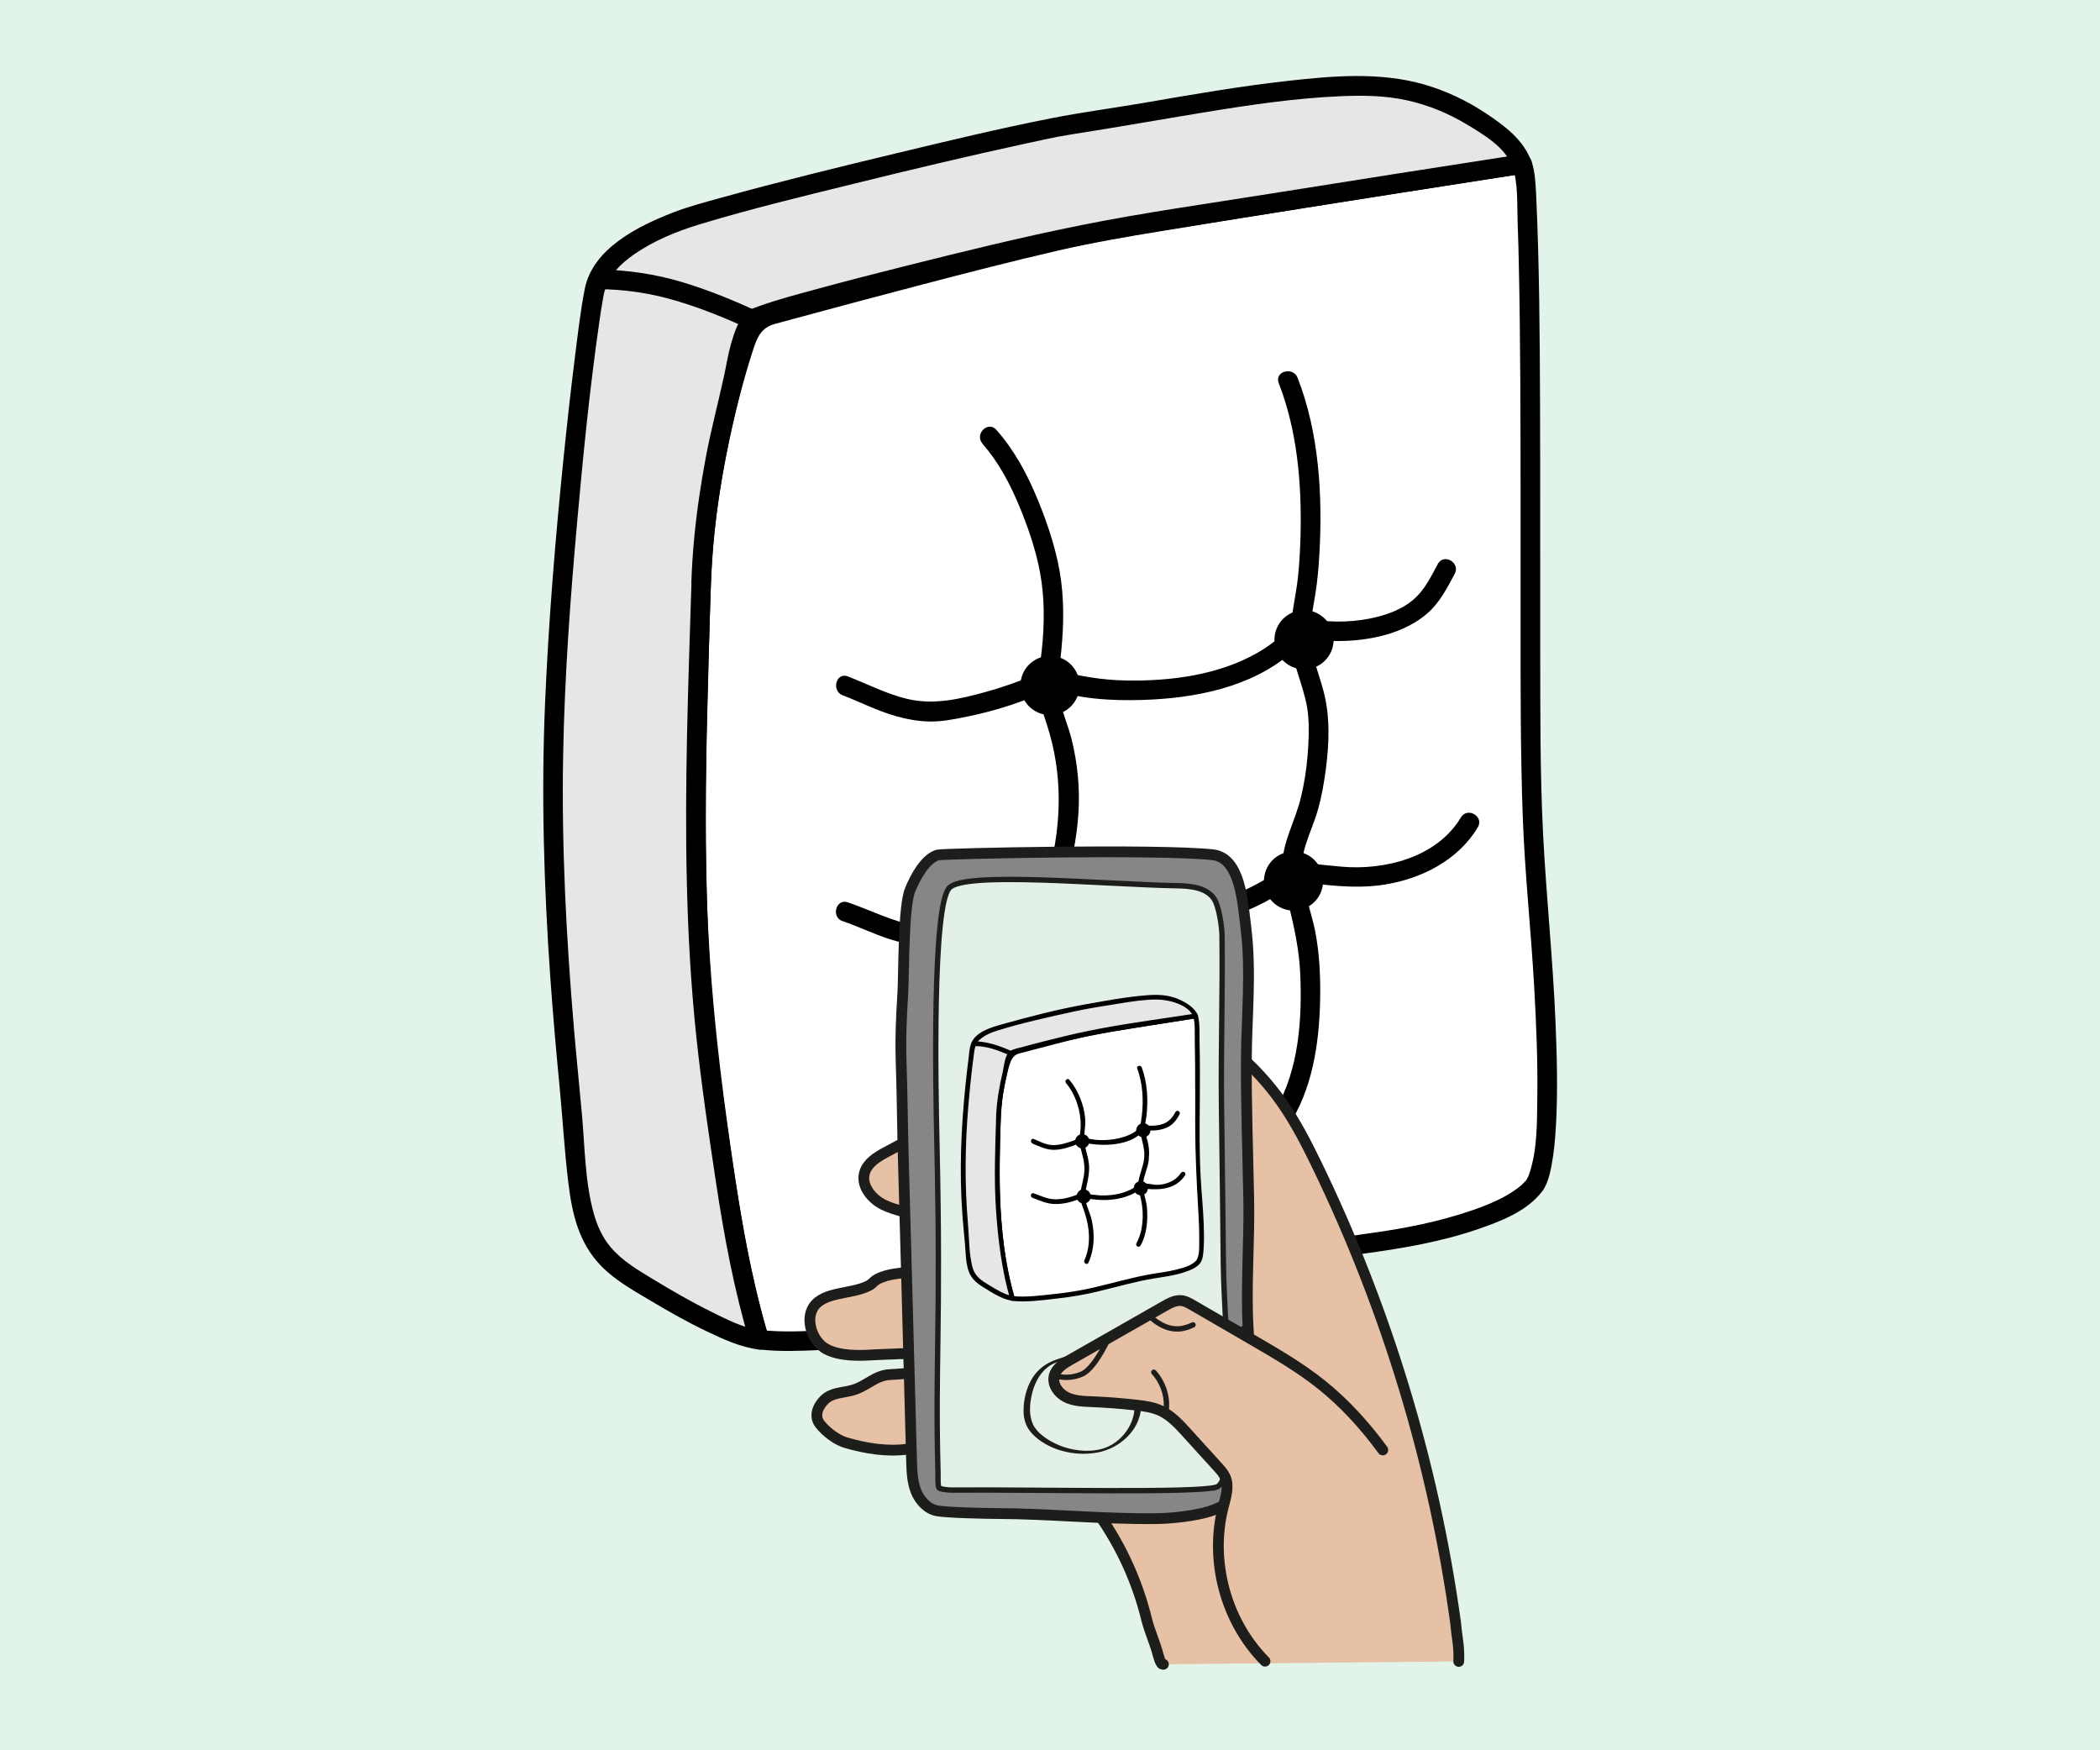<?xml version="1.0" encoding="UTF-8"?><svg id="Layer_2" xmlns="http://www.w3.org/2000/svg" viewBox="0 0 360 300"><defs><style>.cls-1{fill:#e3f0e7;}.cls-1,.cls-2,.cls-3,.cls-4,.cls-5,.cls-6,.cls-7{stroke-miterlimit:10;}.cls-1,.cls-2,.cls-5,.cls-6,.cls-7{stroke:#1d1d1b;}.cls-1,.cls-5,.cls-7{stroke-width:.92px;}.cls-2{fill:#868686;}.cls-2,.cls-6{stroke-width:1.85px;}.cls-3{stroke-width:.27px;}.cls-3,.cls-4{stroke:#000;}.cls-4{stroke-width:1.12px;}.cls-5,.cls-7{fill:none;}.cls-6{fill:#e7c1a5;}.cls-6,.cls-7{stroke-linecap:round;}.cls-8,.cls-9,.cls-10,.cls-11,.cls-12{stroke-width:0px;}.cls-9{fill:#1d1e1c;}.cls-10{fill:#fff;}.cls-11{fill:#e2f3e9;}.cls-12{fill:#e6e6e6;}</style></defs><g id="Layer_1-2"><rect class="cls-11" width="360" height="300"/><path class="cls-10" d="m262.9,203.32c-2.89,3.94-13.83,7.93-28.73,9.82-15.26,1.95-43.68,10.62-59.1,13.11-6.02.97-35.18,4.53-44.92,3.37-4.18-13.95-5.87-28.04-7.98-42.93-4.12-29.05-2.85-57.71-1.95-86.94.36-11.27,2.44-22.57,5.2-33.42.58-2.29,1.77-5.98,2.62-8.57.61-1.84,2.09-3.25,3.97-3.76,10.53-2.87,45.98-12.47,57.04-14.4,13.62-2.37,49.5-8.02,71.85-11.48.62,1.85.65,3.93.77,6.65,1.31,28.95-.06,92.9,1.31,111.04,1.04,13.99,4.43,51.37-.08,57.51Z"/><path class="cls-8" d="m261.45,202.47c-.58.77-2.04,1.78-3.17,2.42-1.85,1.05-3.83,1.85-5.85,2.54-5.59,1.93-11.44,3.1-17.28,3.9-9.77,1.34-19.34,3.67-28.91,6.04s-19.56,5.08-29.48,6.89c-6.52,1.19-13.08,1.83-19.8,2.51-5.05.51-10.1.94-15.16,1.21-3.86.2-7.8.41-11.65-.04l1.62,1.23c-3.57-11.99-5.39-24.37-7.11-36.73s-3.08-25.53-3.47-38.44c-.39-12.93-.14-25.86.24-38.78.19-6.44.25-12.9.67-19.33s1.38-12.89,2.68-19.24c1.15-5.65,2.55-11.22,4.33-16.7.7-2.17,1.37-3.77,3.73-4.43,1.15-.32,2.31-.63,3.47-.94,7.27-1.97,14.54-3.91,21.82-5.82,7.74-2.02,15.48-4.02,23.28-5.82,5.84-1.35,11.72-2.35,17.64-3.32,18.66-3.07,37.34-6,56.03-8.9,2.1-.33,4.2-.65,6.3-.98l-2.06-1.17c.95,3.04.74,6.46.85,9.62.1,2.69.17,5.38.22,8.06.13,6.26.19,12.52.23,18.79.08,13.74.04,27.49.05,41.23,0,11.2-.03,22.41.37,33.6.35,9.81,1.42,19.58,1.97,29.38.35,6.26.61,12.53.53,18.8-.06,4.35.02,8.98-1.36,13.08-.05.15-.11.31-.17.46,0,.02.09-.16-.06.13-.14.27-.28.52-.45.77-1.26,1.76,1.65,3.44,2.9,1.69.89-1.25,1.28-2.88,1.57-4.37.43-2.25.63-4.54.76-6.83.34-5.99.17-12.01-.08-18-.45-10.69-1.58-21.33-2.12-32.01s-.47-21.12-.49-31.67c-.03-13.87.02-27.74-.03-41.6-.05-12.1-.11-24.22-.67-36.31-.09-1.92-.19-3.87-.77-5.71-.29-.94-1.14-1.32-2.06-1.17-19.14,2.96-38.28,5.96-57.39,9.07-6.29,1.02-12.62,1.94-18.86,3.29-7.57,1.65-15.09,3.58-22.59,5.52-7.72,1.99-15.43,4.04-23.13,6.12-1.42.38-2.84.77-4.26,1.15s-2.92.67-4.23,1.36c-2.43,1.28-3.34,3.58-4.14,6.04s-1.55,4.83-2.17,7.29c-1.58,6.26-2.91,12.58-3.83,18.97s-1.27,13.03-1.48,19.6c-.42,13.11-.84,26.23-.74,39.34.1,13.11.75,26.24,2.42,39.25,1.61,12.55,3.24,25.2,6.08,37.53.7,3.03,1.49,6.04,2.38,9.03.23.78.86,1.14,1.62,1.23,3.42.4,6.92.25,10.36.1,4.56-.2,9.12-.57,13.66-1,7.09-.67,14.21-1.39,21.25-2.51,9.71-1.55,19.27-4.18,28.8-6.55s19.63-5.11,29.63-6.48c6.6-.9,13.18-2.01,19.49-4.19,3.93-1.35,8.43-3.07,11.02-6.51,1.3-1.72-1.61-3.4-2.9-1.69Z"/><path class="cls-12" d="m120.22,99.75c-.91,29.23-2.17,57.89,1.95,86.94,2.1,14.89,3.79,28.98,7.98,42.93-.86-.1-1.57-.23-2.09-.41-5.44-1.85-11.2-4.93-19.46-10.05-9.41-5.83-9.16-12.38-10.41-27.01-.73-8.45-3.37-30.88-3.37-57.88s5.08-73.68,7.08-84.4c.13-.69.35-1.35.65-1.99,2.17-4.73,8.47-7.9,13.11-9.77,8.12-3.24,59.88-15.56,67.67-16.71,15.33-2.24,35.47-6.71,50.42-6.68,9.18.01,16.91,3.2,23.83,8.91,1.81,1.49,2.77,2.9,3.31,4.49-22.34,3.46-58.23,9.11-71.85,11.48-13.05,2.28-58.9,13.69-60.02,15.22-2.39,3.28-2.65,7.71-3.61,11.51-2.76,10.85-4.84,22.15-5.2,33.42Z"/><path class="cls-8" d="m118.54,99.75c-.54,17.27-1.21,34.54-.79,51.82.21,8.63.69,17.25,1.59,25.83s2.14,16.9,3.41,25.32c1.39,9.22,3.1,18.41,5.77,27.35l1.62-2.12c-2.88-.37-5.77-1.91-8.34-3.18-3.4-1.68-6.68-3.59-9.92-5.55-2.59-1.57-5.19-3.1-7.18-5.43-1.41-1.66-2.32-3.67-2.9-5.75-1.54-5.52-1.53-11.46-2.05-17.13-.45-4.92-.95-9.84-1.37-14.76-1.32-15.56-2.13-31.21-1.84-46.82.25-13.5,1.24-26.98,2.45-40.42,1-11.17,2.12-22.35,3.71-33.46.22-1.55.45-3.1.73-4.64.58-3.18,2.69-5.44,5.29-7.23,3.42-2.35,7.25-3.92,11.19-5.12,8.74-2.65,17.65-4.8,26.52-6.98,9.71-2.39,19.43-4.71,29.2-6.83,2.66-.58,5.34-1.19,8.03-1.61,7.65-1.19,15.27-2.55,22.9-3.8s15.59-2.44,23.47-2.76c3.75-.15,7.48-.1,11.15.71s7.08,2.22,10.28,4.14c2.86,1.72,6.63,3.93,7.81,7.23l1.17-2.06c-14.3,2.21-28.59,4.45-42.87,6.73-10.7,1.71-21.48,3.21-32.1,5.34s-20.2,4.51-30.23,7.02c-5.14,1.29-10.27,2.6-15.38,4-3.27.89-6.58,1.75-9.77,2.9-.77.28-1.66.54-2.25,1.14-1.32,1.34-2.03,3.58-2.53,5.34-.54,1.9-.83,3.86-1.26,5.79-1,4.55-2.19,9.04-3.05,13.61s-1.58,9.39-2.02,14.13c-.22,2.41-.38,4.82-.46,7.24-.07,2.16,3.28,2.16,3.36,0,.32-9.47,1.82-18.84,3.95-28.06.49-2.14,1.08-4.26,1.54-6.41.4-1.87.7-3.76,1.23-5.6.25-.86.54-1.71.96-2.51.15-.29.64-.85.69-1.17.01-.09-.19.14-.28.19.07-.05.22-.09.28-.16.03-.04.15-.06.2-.09-.18.1-.32.12-.02.01,7.55-2.77,15.54-4.55,23.33-6.52,10.15-2.57,20.34-5.06,30.59-7.2s19.87-3.47,29.81-5.07c14.18-2.27,28.36-4.5,42.55-6.7,1.54-.24,3.09-.48,4.63-.72.85-.13,1.45-1.28,1.17-2.06-1.35-3.76-4.62-6.14-7.84-8.28s-6.78-3.83-10.5-4.9c-7.55-2.18-15.57-1.5-23.28-.64-8.29.92-16.52,2.35-24.73,3.77-5.3.91-10.66,1.61-15.94,2.65-8.82,1.73-17.57,3.85-26.31,5.94-10.1,2.42-20.2,4.89-30.21,7.66-2.83.79-5.72,1.53-8.46,2.61-5.93,2.32-13.65,6.15-15,13.06-.73,3.76-1.17,7.6-1.65,11.41-.74,5.84-1.38,11.68-1.98,17.54-1.42,13.96-2.57,27.97-3.17,41.99-.67,15.75-.2,31.53.91,47.25.44,6.22.99,12.44,1.59,18.65.52,5.45.83,10.93,1.49,16.37s1.84,10.36,5.64,14.25c2.37,2.43,5.38,4.11,8.27,5.83,3.2,1.91,6.45,3.76,9.82,5.37,2.86,1.36,5.81,2.72,8.97,3.12,1.09.14,1.9-1.18,1.62-2.12-2.33-7.82-3.93-15.83-5.22-23.88-1.34-8.37-2.57-16.79-3.54-25.21-1.95-16.98-2.21-34.1-1.92-51.18.17-9.72.51-19.44.81-29.16.07-2.16-3.29-2.16-3.36,0Z"/><path class="cls-8" d="m129.88,53.37c-4.27-1.94-8.62-3.74-13.12-5.07s-9.35-2.06-14.21-2.1c-2.16-.02-2.16,3.34,0,3.36,4.57.03,8.93.68,13.32,1.98s8.31,2.91,12.32,4.73c1.95.89,3.66-2.01,1.69-2.9h0Z"/><path class="cls-8" d="m168.41,76.05c2.64,2.99,4.58,6.58,6.13,10.24s2.98,7.73,3.73,11.72c.83,4.38.8,9.01.32,13.43-.24,2.15-.6,4.3-.54,6.47.06,2.29.76,4.28,1.46,6.43,2.66,8.25,2.51,16.67.34,25.02-.54,2.07-1.16,4.12-1.35,6.27-.2,2.26.34,4.36,1.05,6.48,1.4,4.2,3.04,8.29,3.99,12.63,1.99,9.08,2.05,19.19-2.01,27.74-.92,1.94,1.97,3.65,2.9,1.69,3.79-7.98,4.39-16.97,3.19-25.62-.61-4.4-1.76-8.63-3.24-12.82-.78-2.22-1.68-4.43-2.27-6.71s-.18-4.31.37-6.43c1.13-4.39,2.13-8.77,2.4-13.3.26-4.25-.16-8.53-1.2-12.66-.56-2.24-1.53-4.39-2.02-6.64s-.19-4.41.07-6.57c.55-4.6.77-9.21.18-13.82s-2.15-9.42-3.97-13.85-4-8.53-7.14-12.08c-1.43-1.62-3.8.76-2.37,2.37h0Z"/><path class="cls-8" d="m219.21,65.66c3.19,8.2,3.95,17.24,3.74,25.97-.05,2.3-.18,4.61-.4,6.9s-.67,4.34-.98,6.52-.46,4.21-.13,6.32c.3,1.96.99,3.85,1.57,5.73s1.09,3.69,1.25,5.6c.19,2.24.08,4.54-.1,6.77-.19,2.38-.56,4.74-1.11,7.06-.49,2.07-1.27,4.02-1.99,6.01s-1.24,3.89-1.22,5.93c.02,2.28.58,4.58,1.12,6.77.94,3.84,1.74,7.57,1.93,11.53.36,7.77-.21,16.6-4.26,23.44-1.1,1.86,1.8,3.55,2.9,1.69,3.76-6.35,4.73-14.23,4.79-21.48.03-3.61-.17-7.29-.87-10.84-.85-4.27-2.99-8.97-2-13.36.46-2.07,1.35-4.01,2.03-6.01.73-2.11,1.19-4.32,1.54-6.52.7-4.48,1.09-9.23.22-13.71-.77-3.98-2.8-7.74-2.62-11.86.09-2.21.57-4.39.91-6.57s.52-4.38.65-6.58c.57-10.05-.05-20.75-3.73-30.21-.77-1.99-4.02-1.13-3.24.89h0Z"/><path class="cls-8" d="m144.48,119.17c3.03,1.19,5.91,2.67,9.06,3.56,1.89.54,3.88.91,5.85.94,2.12.03,4.28-.41,6.35-.83,5.16-1.06,10.4-2.72,15.11-5.12l-1.29.17c5.04,1.93,11,2.25,16.31,2.08,8.85-.27,18.5-2.1,25.42-8.02,1.2-1.02,2.43-2.23,3.22-3.61l-1.9.77c4.31,1,9.04,1,13.35.09,3.15-.66,6.28-1.95,8.73-4.07,2.11-1.82,3.39-4.36,4.69-6.77,1.02-1.9-1.87-3.6-2.9-1.69-1.12,2.08-2.17,4.28-3.94,5.89-2.13,1.95-5.08,2.95-7.86,3.49-3.6.69-7.61.66-11.18-.17-.72-.17-1.51.11-1.9.77-.1.17-.21.32-.32.48-.3.45.12-.11-.26.33-.23.26-.45.52-.69.77-1.43,1.5-3.1,2.71-4.89,3.73-6.62,3.75-14.77,4.8-22.27,4.68-4.33-.07-8.4-.77-12.55-1.92-1.14-.31-2.27.5-3.3.95-2.72,1.19-5.55,2.16-8.41,2.95-4.37,1.21-8.86,2.25-13.36,1.18-3.58-.86-6.8-2.53-10.2-3.86-2.01-.79-2.88,2.45-.89,3.24h0Z"/><path class="cls-8" d="m144.48,157.89c2.68.92,5.24,2.17,7.93,3.05,3.38,1.1,6.93,1.49,10.47,1.32,6.16-.31,12.43-2.12,17.97-4.85l-1.29.17c5.67,1.51,11.78,2.07,17.63,1.89,7.65-.23,15.55-2.1,22.06-6.26,1.22-.78,2.49-1.64,3.51-2.68l-1.19.49c5.25.6,10.52,1.44,15.79.6,6.35-1.01,12.6-4.18,15.98-9.82,1.11-1.86-1.79-3.55-2.9-1.69-4.11,6.86-13.06,9.11-20.56,8.43-1.99-.18-3.97-.39-5.96-.61-1.19-.13-2.53-.57-3.55.23-1.27,1-2.05,1.7-3.62,2.64-8.26,4.92-18.19,5.94-27.6,5.02-2.9-.28-5.71-.85-8.56-1.44-.87-.18-1.46.15-2.21.49-1.51.68-3.07,1.27-4.64,1.8-5.28,1.78-11.05,2.91-16.62,1.99-4.14-.69-7.83-2.65-11.77-4-2.05-.7-2.93,2.54-.89,3.24h0Z"/><circle class="cls-4" cx="180" cy="117.49" r="4.51"/><circle class="cls-4" cx="223.55" cy="109.65" r="4.51"/><circle class="cls-4" cx="180.97" cy="156.86" r="4.51"/><circle class="cls-4" cx="221.75" cy="151" r="4.51"/><path class="cls-6" d="m250.07,284.77c.11-2.68-.27-3.67-.54-6.64-3.76-27.26-11.86-53.92-23.89-78.68-1.74-3.58-3.57-7.12-5.85-10.39-2.28-3.27-4.99-6.23-8.05-8.77-5.23-1.9-10.95-2.28-16.41-1.16-3.63.75-7.08,2.15-10.51,3.54-11.17,4.55-22.38,9.1-32.98,14.84-1.51.82-3.12,1.81-3.62,3.46-.67,2.23,1.17,4.51,3.25,5.53,2.09,1.03,4.49,1.29,6.6,2.28,2.11.99,4.04,3.14,3.53,5.41-.47,2.1-2.76,3.27-4.86,3.68-2.12.41-4.38.36-6.29,1.36-.78.41-.79.76-1.58,1.16-2.85,1.46-7.64.96-9.41,3.63-1.47,2.24-.19,5.93,2.17,7.2,2.36,1.26,5.64,1.16,8.32.99,1.21-.08,3.08-.1,4.29-.18,1.22-.07,10.19.3,9.57,1.34-.95,1.58-9.42,2.15-11.26,2.24-2.55.12-3.99,2.02-6.44,2.68-1.82.5-3.51.37-4.83,1.69-1.17,1.19-1.74,2.81-.72,4.11,1.02,1.3,2.82,2.71,4.43,3.18,3.38,1,7.2,1.62,10.69,1.1,2.52-.39,4.82-1.52,7.36-1.33,1.95.15,3.78.84,5.6,1.53,3.36,1.26,6.71,2.54,10.07,3.81,1.85.71,3.74,1.42,5.34,2.56,1.75,1.25,3.11,2.94,4.36,4.69,3.83,5.43,6.62,11.58,8.18,18.04.58,2.19,1.41,3.89,1.98,6.09.15.5.28,1.02.6,1.43.02.03.11.05.27.07"/><path class="cls-2" d="m213.96,227.54c-.4-6.9.24-14.76.11-21.86-.15-8-.45-15.98-.41-23.98.04-7.49.85-15-.05-22.43-.58-4.74-.98-12.26-5.74-12.77-9.53-1.01-46.35-.2-47.15.05-2.17.69-3.87,3.91-4.72,6.03-1.16,2.85-1.04,14.34-1.22,17.43-.62,10.22-.25,10.1-.1,20.33.05,3.53.14,7.08.24,10.61.16,5.64.31,11.26.47,16.91.3,10.84.59,21.68.88,32.53.05,1.76.11,3.55.74,5.18.65,1.63,1.99,3.11,3.71,3.4,1.98.32,8.86.45,10.17.45,9.11.03,18.24,1,27.63.87,2.49-.04,6.32-.48,8.7-1.2,2.38-.73,5.02-2.26,6.08-4.52.7-1.5,1.13-19.29.67-27.02h-.02Z"/><path class="cls-1" d="m208.51,254.91c3.99-1.26,1.34-26.97,1.21-38.23-.09-8.92-.2-17.84-.32-26.76-.12-10.51.21-19.07.09-29.59-.02-1.5-.53-5.06-1.38-6.3-1.35-1.94-4.07-2.18-6.43-2.22-12.78-.24-36.17-2.5-38.93.36-2.93,3.06-2.36,33.67-2.14,43.62.71,31.68-.32,37.99.19,56.49,0,.32-.04,2.44.14,2.69.23.33,1.79.43,2.19.43,14.35-.11,42.04.55,45.36-.5h.02Z"/><path class="cls-9" d="m185.66,232.82h0c-.58-.12.43-.57.71-.51,4.39.88,9.61,3.74,9.25,8.96-.26,3.94-3.7,6.98-7.42,7.68-3.41.65-7.28-.09-10.09-2.17-1.68-1.25-2.6-2.69-2.64-4.81-.04-1.99.47-4.11,1.52-5.79.98-1.56,2.38-2.55,4.1-3.15,1.86-.66,3.4-1.14,5.38-.71.28.06-.04.29-.12.35-.2.15-.55.17-.79.13-1.22-.27-2.19-.11-3.34.31-.92.33-1.84.61-2.62,1.23-1.52,1.19-2.35,3.01-2.75,4.85-.35,1.58-.46,3.43.23,4.93.69,1.51,2.44,2.64,3.88,3.33,2.66,1.28,6.51,1.77,9.23.39,3.14-1.59,5.15-5.42,3.98-8.86-1.25-3.65-4.96-5.47-8.5-6.18h0v.02Z"/><path class="cls-6" d="m216.86,284.73c-6.75-6.8-9.56-17.26-7.14-26.52.43-1.66,1.01-3.46.32-5.03-.29-.65-.78-1.2-1.26-1.73-1.8-1.98-3.59-3.96-5.4-5.94-1.28-1.41-2.62-2.86-4.34-3.68-1.39-.65-2.94-.86-4.46-1.02-2.47-.27-4.94-.46-7.42-.56-1.51-.06-3.06-.11-4.41-.79-1.35-.68-2.4-2.19-2.03-3.65.33-1.28,1.58-2.07,2.73-2.73,5.39-3.07,10.77-6.15,16.16-9.21.92-.53,1.92-1.07,2.98-.94.65.08,1.25.43,1.83.76,3.44,2,6.9,4,10.36,6.01,4.04,2.35,8.09,4.7,11.74,7.62,4.01,3.2,7.49,7.06,10.53,11.2"/><path class="cls-5" d="m190.31,228.75s-2.45,5.72-4.83,6.76c-2.7,1.18-5.03.15-5.03.15"/><path class="cls-7" d="m197.8,235.2c.52.58,1.42,1.74,1.88,3.46.35,1.29.32,2.41.24,3.12"/><path class="cls-7" d="m196.93,225.27c.39.58,1.02,1.2,2.25,1.84,2.7,1.43,4.89.15,5.34-.03"/><path class="cls-10" d="m205.45,216.23c-.69.95-3.32,1.91-6.9,2.36-3.67.47-10.5,2.55-14.2,3.15-1.45.23-8.45,1.09-10.79.81-1.01-3.35-1.41-6.74-1.92-10.32-.99-6.98-.69-13.87-.47-20.89.09-2.71.59-5.42,1.25-8.03.14-.55.42-1.44.63-2.06.15-.44.5-.78.95-.9,2.53-.69,11.05-3,13.71-3.46,3.27-.57,11.89-1.93,17.26-2.76.15.44.16.94.19,1.6.31,6.95-.01,22.32.31,26.68.25,3.36,1.06,12.34-.02,13.82Z"/><path class="cls-8" d="m205.17,215.95c-.82.99-2.38,1.37-3.56,1.67-1.6.41-3.25.56-4.87.87-3.08.59-6.1,1.45-9.15,2.17-2.2.52-4.39.87-6.64,1.11-2.41.26-4.97.63-7.4.38l.39.3c-1.68-5.75-2.35-12-2.54-17.97-.09-2.99-.04-5.98.04-8.97s.14-6.21.73-9.28c.25-1.28.54-2.55.92-3.8.23-.75.59-1.45,1.32-1.76.3-.13.66-.18.98-.27,1.78-.48,3.57-.96,5.36-1.42,3.17-.82,6.33-1.58,9.57-2.11,4.91-.81,9.83-1.58,14.75-2.34l-.5-.28c.34,1.29.23,2.81.25,4.14.03,1.47.05,2.94.06,4.41.02,3.31.01,6.62.01,9.93,0,5.02.25,9.96.54,14.96.1,1.62.17,3.25.15,4.88-.01,1.05.11,2.55-.49,3.47-.28.44.41.84.7.41.43-.66.48-1.57.54-2.33.11-1.46.07-2.93.02-4.38-.1-2.65-.38-5.28-.52-7.93-.32-5.93-.11-11.91-.13-17.85,0-1.76-.02-3.52-.06-5.28-.03-1.5.1-3.18-.29-4.63-.06-.23-.28-.31-.5-.28-8.16,1.26-16.32,2.37-24.32,4.44-1.86.48-3.72.98-5.58,1.48-.6.16-1.32.26-1.8.7-.72.66-.9,1.94-1.14,2.84-1.61,6.1-1.53,12.57-1.48,18.84.03,3.44.23,6.88.7,10.29s.93,6.95,1.92,10.32c.05.19.21.28.39.3,2.52.26,5.18-.13,7.68-.41,2.34-.26,4.62-.64,6.91-1.19,3.22-.77,6.42-1.71,9.69-2.25,1.75-.29,3.5-.49,5.19-1.06.95-.32,2.05-.72,2.7-1.52.33-.4-.24-.97-.57-.57Z"/><path class="cls-12" d="m171.17,191.35c-.22,7.02-.52,13.91.47,20.89.51,3.58.91,6.96,1.92,10.32-.21-.02-.38-.06-.5-.1-1.31-.44-2.69-1.19-4.68-2.41-2.26-1.4-2.2-2.97-2.5-6.49-.17-2.03-.81-7.42-.81-13.91s1.22-17.7,1.7-20.28c.03-.17.08-.33.16-.48.52-1.14,2.04-1.9,3.15-2.35,1.95-.78,14.39-3.74,16.26-4.01,3.68-.54,8.52-1.61,12.11-1.6,2.2,0,4.06.77,5.73,2.14.44.36.67.7.8,1.08-5.37.83-13.99,2.19-17.26,2.76-3.13.55-14.15,3.29-14.42,3.66-.58.79-.64,1.85-.87,2.77-.66,2.61-1.16,5.32-1.25,8.03Z"/><path class="cls-8" d="m170.77,191.35c-.17,5.42-.39,10.86-.01,16.27.35,5.01,1,10.21,2.41,15.04l.5-.5c-1.46-.22-2.89-1.16-4.14-1.9s-2.4-1.49-2.81-3.02c-.62-2.33-.57-5.03-.78-7.44-.58-6.77-.51-13.47.06-20.23.24-2.81.52-5.63.9-8.43.14-1.05.18-2.1.99-2.88s1.98-1.27,3.07-1.61c4.26-1.33,8.67-2.29,13.03-3.25,2.61-.58,5.27-.97,7.91-1.4,2.1-.34,4.23-.68,6.37-.68,2.01,0,5.43.82,6.31,2.92l.28-.5c-6.08.94-12.22,1.72-18.25,2.95-2.59.53-5.15,1.16-7.71,1.81-1.19.3-2.37.61-3.55.94-.65.18-1.48.31-2.07.65-1.06.63-1.11,2.5-1.37,3.58-.6,2.53-1.04,5.08-1.15,7.68-.02.52.79.52.81,0,.1-2.37.46-4.7,1.01-7,.23-.99.3-3.1,1.26-3.61.69-.36,1.63-.49,2.37-.7,1.19-.33,2.39-.63,3.59-.93,4.66-1.17,9.31-2.06,14.06-2.82,3.74-.6,7.47-1.18,11.21-1.76.2-.03.36-.31.28-.5-.57-1.37-2.07-2.24-3.39-2.8-1.74-.75-3.56-.78-5.41-.64-3.58.28-7.17.97-10.71,1.6-4.74.86-9.47,2.09-14.1,3.39-1.92.54-4.62,1.32-5.31,3.42-.27.81-.3,1.75-.41,2.6-.19,1.44-.35,2.88-.5,4.32-.77,7.51-1.09,14.98-.52,22.52.12,1.53.27,3.06.41,4.59s.12,3.17.58,4.66c.42,1.37,1.37,2.2,2.56,2.93,1.45.89,3.16,2.05,4.89,2.32.29.04.59-.17.5-.5-2.94-10.06-2.69-20.74-2.37-31.1.02-.52-.79-.52-.81,0Z"/><path class="cls-8" d="m173.49,180.2c-2.1-.95-4.24-1.71-6.57-1.72-.52,0-.52.8,0,.81,1.08,0,2.12.16,3.16.46s2.02.71,3,1.15c.47.21.88-.48.41-.7h0Z"/><path class="cls-8" d="m182.75,185.65c1.66,1.97,2.56,4.81,2.51,7.36-.02,1.18-.36,2.38-.07,3.55.34,1.37.76,2.57.71,4.01-.05,1.35-.5,2.58-.7,3.89-.17,1.13.31,2.11.67,3.16.92,2.71,1.22,5.73.02,8.4-.21.47.48.88.7.41,1.04-2.31,1.1-4.87.56-7.32-.35-1.56-1.41-3.21-1.09-4.83.28-1.39.66-2.69.65-4.12s-.5-2.61-.76-3.97c-.28-1.45.21-3.01.08-4.5-.21-2.32-1.2-4.83-2.71-6.61-.34-.4-.9.18-.57.57h0Z"/><path class="cls-8" d="m194.96,183.16c.93,2.52,1.09,5.36.79,8.01-.12,1.08-.43,2.13-.21,3.22.29,1.4.73,2.55.61,4.03s-.79,2.72-.99,4.13c-.16,1.1.27,2.16.48,3.23.47,2.33.35,5.2-.82,7.31-.25.45.44.86.7.41,1.09-1.94,1.28-4.34,1.1-6.52-.11-1.35-.76-2.72-.67-4.06s.81-2.65.97-4.03c.14-1.26.08-2.41-.28-3.62-.21-.72-.42-1.37-.37-2.14.04-.66.21-1.3.28-1.96.3-2.72.13-5.65-.82-8.22-.18-.48-.96-.27-.78.21h0Z"/><path class="cls-8" d="m177,196.01c1.01.42,1.99.91,3.1,1.04,1.26.15,2.59-.24,3.77-.63.62-.2,1.23-.58,1.85-.75-.36.09-.25,0,.02.13.29.13.68.17,1,.22,2.87.49,7.78.27,9.5-2.62l-.46.19c1.11.25,2.31.25,3.41-.03,1.52-.38,2.31-1.23,3.02-2.56.25-.46-.45-.86-.7-.41-.71,1.31-1.51,2.05-3.06,2.28-.81.12-1.66.11-2.46-.07-.18-.04-.36.03-.46.19-.6,1-1.93,1.59-2.98,1.91-2.01.6-4.35.71-6.39.17-.9-.24-1.28.13-2.19.45-1.09.39-2.32.77-3.49.75s-2.22-.62-3.26-1.05c-.48-.2-.69.58-.21.78h0Z"/><path class="cls-8" d="m177,205.31c1.16.41,2.24.95,3.49,1.04,1.55.11,3.11-.27,4.55-.85.19-.08.38-.18.58-.25.3-.1-.36-.01-.09,0,.41.03.84.18,1.26.24,1.56.24,3.16.28,4.72,0,1.26-.23,2.53-.68,3.6-1.4.21-.14.43-.4.66-.51.06-.03-.38.03-.06.1.24.05.5.06.75.08,2.52.27,5.2,0,6.7-2.32.28-.44-.41-.84-.7-.41-.86,1.32-2.37,1.95-3.9,2.05-.95.06-2.08-.39-2.99-.23-.38.07-.63.38-.96.6-1.22.8-2.69,1.23-4.13,1.38s-2.88.04-4.28-.25c-.51-.1-.67-.14-1.15.04-1.41.54-2.84,1.01-4.38.93-1.25-.07-2.31-.61-3.46-1.02-.49-.17-.7.6-.21.78h0Z"/><circle class="cls-3" cx="185.53" cy="195.61" r="1.08"/><circle class="cls-3" cx="196" cy="193.73" r="1.08"/><circle class="cls-3" cx="185.77" cy="205.07" r="1.08"/><circle class="cls-3" cx="195.57" cy="203.66" r="1.08"/></g></svg>